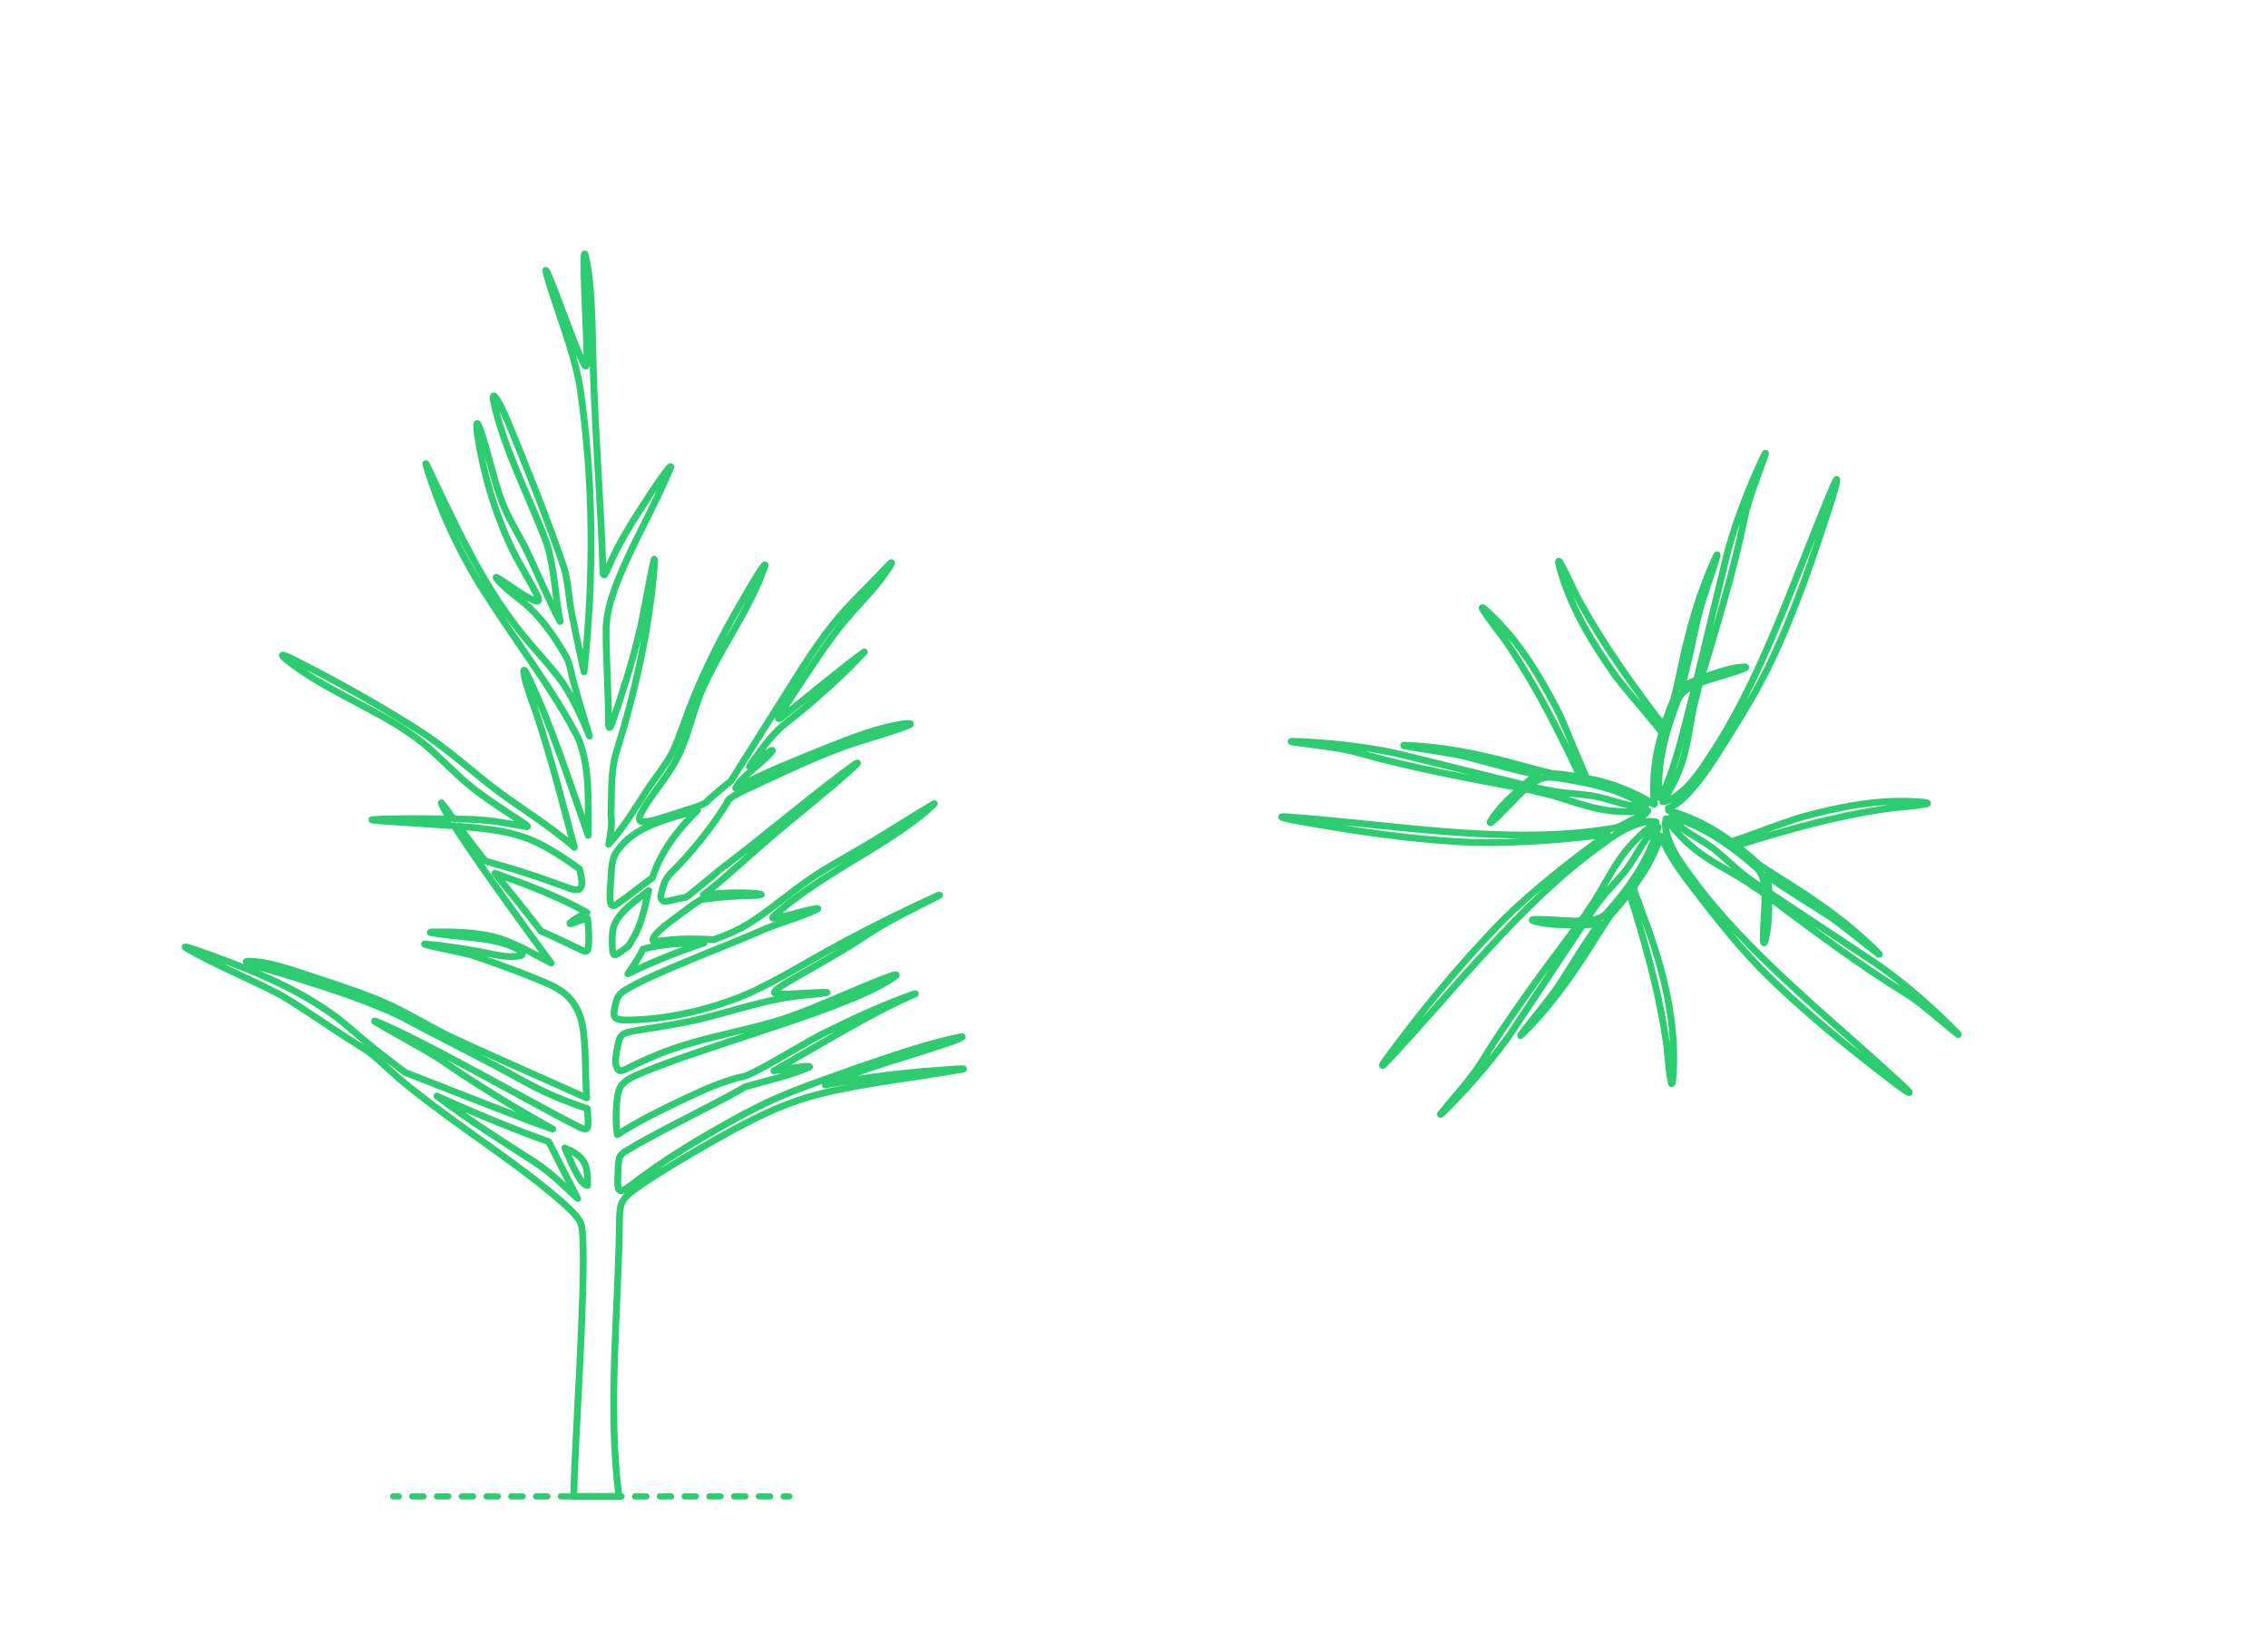 <?xml version="1.0" encoding="UTF-8"?>
<svg xmlns="http://www.w3.org/2000/svg" width="1000" height="725" version="1.1" viewBox="0 0 1000 725">
  <!-- Generator: Adobe Illustrator 30.1.0, SVG Export Plug-In . SVG Version: 2.1.1 Build 136)  -->
  <g id="FILL-BACKGROUND">
    <rect y="0" width="1000" height="725" fill="#fff"/>
  </g>
  <g id="_x32_D_x24_AG-DIAGRAM">
    <g id="POLYLINE">
      <g>
        <line x1="348.026" y1="659.73" x2="345.526" y2="659.73" fill="none" stroke="#2ecc71" stroke-linecap="round" stroke-linejoin="round" stroke-width="2.75"/>
        <line x1="339.572" y1="659.73" x2="178.801" y2="659.73" fill="none" stroke="#2ecc71" stroke-dasharray="4.962 5.954" stroke-linecap="round" stroke-linejoin="round" stroke-width="2.75"/>
        <line x1="175.824" y1="659.73" x2="173.324" y2="659.73" fill="none" stroke="#2ecc71" stroke-linecap="round" stroke-linejoin="round" stroke-width="2.75"/>
      </g>
    </g>
  </g>
  <g id="_x32_D_x24_AG-OUTLINE">
    <g id="POLYLINE1" data-name="POLYLINE">
      <path d="M254.708,528.384c-5.628-5.243-12.003-11.458-18.387-15.69-14.434-9.235-30.035-19.121-43.704-29.459,15.523,7.01,33.242,14.445,49.294,20.1,0,0,12.797,25.049,12.797,25.049Z" fill="none" stroke="#2ecc71" stroke-linecap="round" stroke-linejoin="round" stroke-width="3"/>
    </g>
    <g id="POLYLINE2" data-name="POLYLINE">
      <path d="M255.565,383.15c.369,2.457,2.775,9.372-1.605,9.155-1.019-.069-2.022-.405-2.99-.715-8.766-3.196-18.207-6.562-27.169-9.161-2.432-.723-7.392-2.135-9.848-2.811-3.355-4.314-8.545-10.942-11.74-15.354,24.921,2.102,32.775,4.056,53.352,18.887Z" fill="none" stroke="#2ecc71" stroke-linecap="round" stroke-linejoin="round" stroke-width="3"/>
    </g>
    <g id="POLYLINE3" data-name="POLYLINE">
      <path d="M218.232,385.014c13.78,4.826,27.825,10.157,40.586,17.288-.543.058-8.817,4.662-7.409,4.988,2.545-.488,5.018-2.08,7.626-2.385.542,4.078.771,8.279.441,12.384-.132.767-.256,1.858-1.121,2.124-.354.08-.715-.042-1.048-.157-5.643-2.592-13.058-6.302-18.761-8.733-3.64-4.842-16.325-20.575-20.314-25.51Z" fill="none" stroke="#2ecc71" stroke-linecap="round" stroke-linejoin="round" stroke-width="3"/>
    </g>
    <g id="POLYLINE4" data-name="POLYLINE">
      <path d="M287.618,387.055c-5.111,3.494-11.16,8.678-16.367,12.024-.526.263-1.281.406-1.673-.148-1.113-1.872-.408-7.11-.385-9.453.481-4.408.037-9.458,2.344-13.413,7.645-12.048,23.329-15.077,36.06-18.91-8.639,8.417-16.243,18.3-19.979,29.899Z" fill="none" stroke="#2ecc71" stroke-linecap="round" stroke-linejoin="round" stroke-width="3"/>
    </g>
    <g id="POLYLINE5" data-name="POLYLINE">
      <path d="M286.001,392.619c-1.716,7.191-3.029,14.82-6.936,21.219-.556.97-1.354,2.28-1.952,3.225-.565.409-2.187,1.684-2.735,2.061-.991.671-1.966,1.504-3.132,1.84-.625.16-.859-.407-.964-.914-.409-1.992-.387-4.076-.372-6.102.041-2.13.184-4.318,1.008-6.308,2.677-6.292,9.873-10.817,15.083-15.021Z" fill="none" stroke="#2ecc71" stroke-linecap="round" stroke-linejoin="round" stroke-width="3"/>
    </g>
    <g id="POLYLINE6" data-name="POLYLINE">
      <path d="M310.39,415.744c-11.354,3.794-22.817,8.336-33.578,13.582,2.44-3.449,4.918-7.029,6.675-10.88,8.718-2.354,17.916-2.693,26.903-2.701Z" fill="none" stroke="#2ecc71" stroke-linecap="round" stroke-linejoin="round" stroke-width="3"/>
    </g>
    <g id="POLYLINE7" data-name="POLYLINE">
      <path d="M249.024,506.113c8.851,3.764,10.217,7.226,10.045,16.516-3.442.219-8.494-13.397-10.045-16.516Z" fill="none" stroke="#2ecc71" stroke-linecap="round" stroke-linejoin="round" stroke-width="3"/>
    </g>
    <g id="POLYLINE8" data-name="POLYLINE">
      <path d="M269.372,359.399c.437-8.93-.304-19.454,2.478-28.018,8.323-26.983,14.833-55.422,16.767-83.639-.003-.267.102-2.026-.265-.912-2.11,9.032-4.465,23.964-6.711,32.886-3.023,12.851-7.435,26.468-11.739,38.963-.285.667-.511,1.442-.987,2.005-.064.066-.166.13-.256.079-.093-.062-.134-.168-.171-.27-.145-.457-.172-.993-.214-1.472.128-12.262-1.211-30.321-1.016-42.625.256-4.751,1.307-9.45,2.801-13.959,5.579-17.236,18.962-39.62,25.706-56.489.041-.604-.573.055-.734.221-5.027,6.194-9.641,13.824-14.036,20.499-3.815,6.063-7.728,12.49-10.733,18.992-.745,1.279-2.713,6.627-3.712,7.7-.443.428-.607-.343-.668-.677-.796-28.182-3.426-60.409-4.248-88.662-.487-13.723-.284-35.57-2.975-48.925-3.252-17.956,1.182,46.785-.041,45.697-.034.165-.074.33-.153.479-.029.051-.064.102-.113.136-.161.122-.34-.064-.447-.17-4.581-8.024-12.747-33.06-16.76-41.449-.932-1.841-.249.835-.104,1.37,4.265,15.08,12.01,33.722,14.612,49.142,6.134,41.488,6.296,84.201,1.839,125.872-1.283-6.115-5.257-24.021-6.117-29.782-.688-5.07-1.186-11.009-2.621-15.893-6.279-18.884-17.364-46.606-24.92-64.876-1.701-3.611-3.204-7.561-5.611-10.769-1.176-1.235-.707,1.386-.625,1.938,4.667,21.667,15.816,42.185,23.476,62.845,3.405,10.819,3.729,23.303,5.892,34.393-5.488-10.145-10.852-23.56-16.036-33.889-2.925-5.485-7.258-12.706-9.41-18.505-3.74-9.441-6.363-22.643-9.73-32.241-.363-.882-.639-1.88-1.252-2.626-.849-.704-.032,4.705-.008,5.054,2.607,17.165,7.627,34.165,15.078,49.857,3.035,6.538,8.484,14.944,11.555,21.488.192.56.685,1.67-.077,1.885-.579.09-1.152-.163-1.685-.36-5.646-2.48-11.169-7.154-16.52-10.184-.326-.101-.103.285-.018.405,3.013,3.878,7.551,7.109,11.353,10.198,8.126,6.516,14.133,15.284,19.302,24.228,2.073,3.606,2.48,8.902,3.808,12.834,1.817,6.811,4.475,15.607,6.6,22.37-3.367-8.109-6.976-16.383-11.949-23.646-5.296-7.459-13.414-15.651-18.98-22.899-17.338-21.886-28.996-48.394-41.051-73.413-.053-.069-.085-.169-.17-.196-.04.041-.009.12-.008.172,1.147,4.432,2.848,9.047,4.401,13.36,5.775,15.561,13.328,30.659,22.402,44.561,11.989,19.1,30.44,43.144,40.491,63.219,5.298,13.394,4.177,28.438,4.272,42.577-8.054-22.894-16.614-49.779-27.164-71.482-.19-.32-1.202-2.167-1.274-.939.376,4.085,1.997,8.132,3.212,12.033,6.76,18.024,14.114,46.875,19.146,65.681-10.582-9.431-24.922-17.972-36.133-26.629-10.7-8.334-21.443-18.015-32.941-25.242-17.723-11.28-37.195-22.141-55.978-31.556-1.109-.478-2.254-1.108-3.451-1.331-.096-.008-.254-.012-.271.111.005.153.119.277.206.394.819.93,1.868,1.705,2.836,2.476,15.831,12.308,36.223,19.926,52.717,31.223,8.246,5.303,15.836,13.48,23.051,20.07,8.355,7.522,18.474,13.746,27.83,19.947.453.333.967.666,1.347,1.088.049.061.098.124.108.204-.01.165-.242.144-.364.15-7.688-1.32-15.572-2.899-23.391-3.172-12.419-.692-6.605,1.734-14.185-7.349-.144-.036-.044.206-.028.276.954,2.296,2.496,4.629,3.755,6.775-10.078.043-24.379-.364-34.399.381-.068.034-.029.07.031.089.878.22,2.015.256,2.922.352,0,0,33.365,2.265,33.365,2.265l1.958,3.072c8.956,13.8,30.815,44.025,40.752,57.429-8.225-4.357-16.67-9.388-25.737-11.713-8.855-1.992-18.349-2.182-27.392-1.989-.539.105.193.279.364.319,11.01,2.205,25.696,1.551,36.048,6.262,1.078.49,6.213,2.937,3.121,3.898-6.22,1.179-12.527-.858-18.606-1.966-7.495-1.306-15.614-2.562-23.193-3.216-.137,0-.29-.012-.424.024-.029.005-.044.039-.015.057.039.033.092.054.139.074,6.014,1.715,15.187,3.113,21.164,4.899,9.955,3.271,24.997,8.793,34.515,13.104,3.137,1.537,6.195,3.434,8.491,6.106,2.601,3.082,4.35,6.867,5.186,10.804,1.864,9.141,1.305,23.453,2.017,32.783-8.546-3.936-56.793-25.003-63.981-28.944-5.893-3.019-16.619-9.216-22.584-11.945-12.53-5.765-30.131-11.066-43.248-15.498-5.863-1.743-11.889-3.566-18.036-3.847-.719,0-1.521-.086-2.231.061-.053.014-.108.072-.065.125.511.453,1.317.686,1.932.986,5.152,1.872,14.692,4.362,19.894,6.076,15.688,4.937,31.974,10.134,46.801,17.266,17.16,9.312,36.861,18.835,53.897,28.413,5.865,3.236,12.083,6.169,18.333,8.576,3.078,1.194,6.448,2.383,9.587,3.409l.263,3.972c.009,1.272.455,4.347-.731,4.982-.254.118-.541.117-.813.078-1.017-.178-1.978-.707-2.9-1.154-19.619-9.932-69.195-38.411-88.968-46.296-.227-.059-.465-.171-.702-.152-.03.01-.018.047-.002.065.032.043.078.08.12.114,7.931,4.825,22.293,12.376,29.979,17.486,15.045,10.479,32.457,21.029,48.507,29.968-8.553-2.632-55.637-21.384-65.007-24.929-2.991-2.23-10.796-8.204-13.592-10.443-5.204-4.117-11.297-9.734-16.551-13.77-18.33-13.681-40.169-22.062-61.578-29.636-1.457-.456-7.945-2.771-4.328-.711,12.48,7.189,28.684,13.767,41.43,20.545,11.899,7.122,24.283,16.19,36.184,23.323,5.011,3.149,10.883,9.178,15.369,13.06,18.899,16.041,44.156,32.112,63.542,47.558,4.247,3.567,15.574,12.214,16.978,16.806.564,1.764.673,3.649.782,5.486,1.251,24.264-3.439,89.603-4.015,114.659h19.954c-5.105-39.799-.13-82.22.249-122.204.117-2.324.075-4.769.944-6.962,1.089-2.618,3.417-4.425,5.609-6.099,11.114-7.866,23.547-14.969,35.337-21.791,11.588-6.507,23.692-13.033,36.279-17.364,20.217-7.019,51.898-9.977,73.077-13.906.139-.033.325-.068.459-.128.016-.008.051-.026.031-.045-.963-.132-2.221.056-3.208.072-19.232,1.176-38.971,3.252-57.84,7.057,17.524-7.715,38.126-12.942,56.238-19.27,1.324-.57,3.06-1.019,4.2-1.926.036-.066-.045-.11-.101-.115-.103-.022-.224-.013-.33-.009-15.229,3.082-30.878,8.739-45.628,13.673-11.473,4.171-26.645,9.208-37.62,14.239-10.534,4.823-21.046,10.774-31.037,16.638-10.747,6.31-21.602,13.436-31.479,21.059-1.115.79-2.276,1.693-3.558,2.198-2.053.839-2.129-1.842-2.153-3.221.109-3.632-.018-7.516.691-11.087.406-1.225,1.46-2.07,2.46-2.816,15.166-9.22,37.796-19.721,53.123-28.579,8.383-2.446,20.385-5.125,28.258-8.693,1.452-1.354-14.937,1.725-15.693,1.684,16.264-9.229,45.41-27.011,62.392-33.935.031-.02.123-.101.027-.101-.548.056-1.174.316-1.705.476-12.239,4.434-24.52,9.968-36.175,15.768-8.55,3.76-28.293,16.594-37.141,20.067-9.175,1.871-18.134,5.997-26.583,9.959-9.987,4.721-20.541,9.882-29.819,15.879-.911-4.267-.805-16.776,1.147-20.646,2.064-3.874,6.952-5.344,10.722-7.059,26.785-10.994,73.135-23.416,99.279-35.633,3.647-1.817,7.374-3.711,10.738-6.021.365-.285.805-.552,1.07-.942.038-.063.062-.165-.023-.202-.483-.108-1.001.121-1.472.228-12.859,4.467-32.593,13.893-45.445,18.271-11.332,4.21-32.266,8.208-43.882,11.747-9.638,2.693-19.16,6.713-28.083,11.24-1.168.449-2.931,1.502-3.814.235-1.568-2.336-.938-5.361-.532-7.963.467-2.028.676-4.356,1.592-6.239,1.307-2.089,4.104-2.284,6.295-2.794,10.054-1.654,21.375-3.254,31.22-5.766,11.905-3.015,26.427-7.741,38.549-9.334,4.107-.614,10.82-.933,14.89-1.717.063-.021.136-.03.181-.081-.004-.042-.075-.04-.108-.049-3.123-.067-13.097.551-16.399.693-1.268-.027-5.926.423-6.637-.534-.388-1.191,5.164-4.221,6.223-4.969,10.926-6.326,24.941-13.985,35.405-21.138,9.153-5.974,20.866-11.633,30.648-16.595,1.977-1.122-1.451.383-1.816.551-15.938,7.292-32.871,15.758-48.172,24.301-12.171,6.767-28.065,16.578-41.121,21.116-14.403,5.207-29.682,8.439-45.019,8.747-1.966-.036-4.113.175-5.925-.717-.749-.41-1.021-1.296-.991-2.108.07-1.946.595-3.888,1.122-5.754.539-1.807,1.78-3.302,3.349-4.322,11.547-7.38,47.746-20.741,60.676-26.606,7.368-3.278,17.343-5.834,24.565-9.41.068-.061.186-.128.155-.23-.07-.072-.189-.057-.282-.062-5.908.872-13.337,3.629-19.258,4.315-.658,0-.271-.488-.032-.755,8.701-8.036,19.012-14.595,28.996-20.925,12.951-7.981,30.496-17.866,41.53-28.305.14-.149.353-.306.443-.496.007-.03-.032-.034-.053-.028-.039.006-.081.023-.118.037-9.358,5.505-24.788,15.506-34.093,20.759-6.22,3.614-14.536,8.192-20.317,12.292-9.075,6.096-18.405,14.377-27.74,20.084-4.647,2.858-9.805,4.987-14.946,6.784-3.517-.203-7.338-.337-10.86-.31-4.931-.047-10.033.576-14.93,1.087-.326-.006-.7.016-.949-.228-.662-.92,1.065-2.742,1.65-3.408,2.081-2.213,4.7-4.134,7.102-5.992.771-.361,12.39-9.758,13.241-8.888,5.001-.756,10.237-1.232,15.292-1.455,1.578-.198,9.091-.052,10.384-.653-.045-.083-.156-.103-.237-.136-1.019-.28-2.141-.333-3.19-.436-7.323-.493-14.811-.127-22.1.683,5.323-3.647,23.974-20.593,29.241-25.04,6.577-5.796,32.99-26.923,38.644-32.847.361-.554-.475-.107-.666,0-14.815,10.482-43,34.141-57.869,45.271-.316.062-16.71,13.951-17.137,13.709-2.314.388-4.883.974-7.167,1.517-1.111.228-2.563.6-3.368-.438-.529-.752-.453-1.733-.289-2.593,1.911-8.213,3.31-7.791,8.573-13.536,7.621-8.198,14.66-17.243,20.562-26.758-.128-2.653,13.069-7.647,14.745-8.733,4.942-2.312,15.104-7.025,20.067-9.179,7.271-3.164,15.006-6.323,22.554-8.745,4.403-1.424,19.039-5.692,23.077-7.596,2.127-1.412-6.416.171-6.72.272-9.738,1.953-19.65,5.908-28.905,9.513-13.152,5.334-28.688,11.364-41.077,18.108,2.569-5.362,12.881-11.716,16.176-16.518.091-.267-.278-.116-.398-.06-3.213,1.769-6.805,4.814-9.774,7.006,4.506-6.239,8.945-13.03,14.863-18.022,12.531-9.842,25.057-20.734,35.868-32.447-9.072,6.383-26.282,20.892-35.334,27.956-.253.159-2.729,2.262-2.568,1.242.363-1.192,1.171-2.268,1.801-3.334,7.569-11.367,19.615-30.673,28.54-40.792,6.434-7.646,14.529-15.159,19.429-23.945.565-1.242-.918.318-1.14.523-6.399,6.923-15.03,15.088-21.201,22.174-6.332,7.261-12.035,15.693-17.29,23.775,0,0-31.042,49.268-31.042,49.268l-3.122,2.551c-2.304,1.888-5.265,4.452-7.466,6.446-.397,1.612-12.421,4.758-13.732,5.381-3.947,1.177-8.502,2.822-12.554,3.553-4.884.812-3.779-1.763-2.075-4.95,4.443-7.763,11.212-15.088,15.237-23.102,4.392-8.414,6.435-18.447,9.858-27.26,7.453-18.605,20.764-35.746,27.803-54.572,6.202-14.889-16.057,24.815-16.498,25.906-5.316,9.948-10.366,20.505-14.561,30.973-2.344,5.625-6.356,17.928-9.157,23.285-2.571,4.821-7.528,11.019-10.591,15.564-5.253,8.15-10.63,16.912-17.079,24.186.667-4.197,1.715-8.579,1.001-12.827Z" fill="none" stroke="#2ecc71" stroke-linecap="round" stroke-linejoin="round" stroke-width="3"/>
    </g>
    <g id="POLYLINE9" data-name="POLYLINE">
      <path d="M735.607,356.273c4.98-1.894,8.536-6.258,11.957-10.159,3.813-4.524,7.285-9.866,10.462-14.871,7.501-11.845,15.383-24.401,21.593-36.95,11.612-23.859,20.397-49.986,28.432-75.252.62-2.431,1.721-5.134,1.861-7.643-.022-.057-.092-.036-.126,0-.066.057-.12.134-.169.206-1.065,1.796-2.15,4.733-2.995,6.694-15.56,37.144-30.428,82.411-53.15,115.882-3.709,5.687-7.619,11.585-13.063,15.765-2.11,1.709-4.503,3.194-7.251,3.524,3.865-5.976,7.081-12.437,9.07-19.285,2.396-8.176,3.104-17.194,5.26-25.431.641-1.498,1.26-7.443,2.607-7.902,5.034-1.921,13.913-4.09,18.903-6.121.234-.111.481-.222.682-.389.045-.042.097-.09.096-.156-.013-.078-.106-.104-.173-.123-.363-.078-.748-.047-1.116-.033-6.342.571-12.47,2.823-18.406,5.016,6.656-22.09,14.617-48.308,19.134-70.784,1.942-9.318,6.279-19.215,9.224-28.255.118-.701-.501.489-.561.594-6.314,13.411-11.949,27.62-15.927,41.907,0,0-.6,2.338-.6,2.338l-13.282,54.974c-.926.153-3.195,1.408-4.096,1.667-.915.412-1.83.895-2.585,1.563,2.989-10.202,5-21.164,7.37-31.497,1.803-7.517,6.247-19.177,8.384-26.683.114-.624-.217-.058-.332.161-5.568,11.781-9.706,24.359-12.786,37.011-2.083,7.809-3.986,18.728-6.113,26.515-1.654,3.737-3.024,7.761-4.272,11.651-13.152-17.114-26.241-35.231-36.619-54.171-3.352-5.739-5.987-12.87-9.493-18.501-1.119-1.077.783,4.757.85,5.052,4.724,16.124,13.649,30.704,23.209,44.384,2.91,4.247,11.355,13.909,14.701,17.996,0,0,6.517,7.97,6.517,7.97l-.616,2.151c-2.741,9.552-3.651,19.674-2.835,29.57-8.409-5.281-17.813-9.133-27.554-11.098,0,0-2.193-.444-2.193-.444l-4.075-9.455c-2.141-4.96-6.766-16.759-9.206-21.335-7.743-14.786-16.575-29.42-28.714-41.038-.425-.391-4.483-4.497-4.098-3.095,3.377,5.714,8.505,11.335,12.057,16.959,12.034,17.928,22.095,37.899,31.228,57.448-4.03-.683-8.229-1.32-12.309-1.572-7.915-1.702-18.446-5.032-26.352-6.781-12.673-3.093-25.767-5.226-38.813-5.689-.22.005-.833.043-.196.227,7.668,1.552,19.995,2.975,27.518,4.835,10.259,2.652,20.929,5.917,31.354,7.959-.942.363-1.788.954-2.577,1.576-.825.52-2.552,2.255-3.367,2.868,0,0-54.915-13.521-54.915-13.521l-2.351-.544c-14.565-3.049-29.826-4.616-44.69-5.154-.235.007-1.406.035-.444.272,9.343,1.468,20.029,2.241,29.143,4.771,21.981,6.327,49.043,11.359,71.644,15.605-4.68,4.261-9.499,8.662-12.927,14.029-.186.331-.404.669-.492,1.042-.011.058-.017.135.037.174.061.033.132.005.191-.017.236-.103.446-.268.65-.423,4.099-3.496,10.115-10.377,14.137-13.962.993-1,6.603,1.212,8.215,1.323,8.306,1.88,16.635,5.403,24.997,7.04,6.994,1.388,14.211,1.508,21.295.828-.521.698-1.09,1.374-1.733,1.962-1.344.569-2.871.961-4.208,1.618-3.3,1.335-6.192,3.773-9.82,4.157-46.356,7.803-98.411-2.098-144.844-5.21-3.034.073,3.102,1.318,3.529,1.413,26.327,4.824,53.819,8.96,80.576,10,19.329.358,39.596-1.181,58.775-3.658-16.023,11.617-32.135,24.149-46.257,38.033-18.752,19.19-36.489,40.729-52.285,62.417-.26.432-.58.877-.741,1.36-.011.049-.031.13.03.151.084.008.159-.052.228-.092.318-.216.624-.515.905-.78,29.227-30.864,59.187-70.218,93.846-95.264,5.428-4.074,11.122-8.283,17.666-10.348,2.567-.884,5.324-1.462,8.018-.832-5.676,4.294-10.907,9.266-15.117,15.022-5.048,6.864-8.796,15.096-13.639,22.1-1.115,1.188-3.729,6.563-5.152,6.535-5.388.084-14.473-.914-19.857-.712-.258.025-.528.044-.773.132-.057.024-.122.051-.144.114-.014.078.064.134.12.174.314.198.687.3,1.038.413,6.155,1.632,12.683,1.611,19.011,1.58-13.808,18.482-30.253,40.398-42.183,59.975-5.011,8.093-12.471,15.91-18.329,23.399-.351.618.638-.289.73-.367,10.519-10.443,20.672-21.87,29.296-33.935,0,0,1.363-1.992,1.363-1.992l31.278-47.119c.923.173,3.484-.231,4.419-.166,1.001-.075,2.025-.215,2.964-.585-6.297,8.565-11.935,18.179-17.696,27.079-4.265,6.448-12.428,15.885-17.002,22.208-.321.547.184.129.367-.038,9.261-9.168,17.45-19.572,24.671-30.409,4.628-6.626,10.15-16.236,14.81-22.826,2.832-2.946,5.495-6.26,7.998-9.488,6.508,20.581,12.613,42.08,15.889,63.427,1.195,6.548,1.215,14.164,2.606,20.658.679,1.277.876-4.744.918-5.064,1.363-24.371-5.563-49.024-14.296-71.582-3.393-11.488-5.308-6.792.986-16.071,3.264-5.078,5.75-10.68,7.83-16.335,2.482,6.387,6.305,12.251,10.31,17.781,10.434,13.78,21.343,28.03,33.39,40.435,18.473,18.649,39.763,35.741,60.627,51.649,1.46,1.028,3.113,2.308,4.69,3.163.148.066.291.161.455.142.049-.022.031-.086.015-.124-.035-.085-.092-.164-.146-.238-1.332-1.612-3.697-3.62-5.251-5.083-29.579-27.323-67.035-56.783-90.713-89.58-4.074-5.429-8.281-11.123-10.346-17.668-.884-2.567-1.461-5.324-.832-8.019,4.293,5.676,9.265,10.908,15.02,15.119,6.863,5.048,15.095,8.798,22.098,13.641,1.188,1.115,6.563,3.73,6.534,5.153.084,5.388-.915,14.472-.714,19.857.025.258.044.528.132.773.024.057.051.122.114.144.078.014.134-.064.174-.12.198-.314.3-.687.413-1.038,1.633-6.155,1.612-12.683,1.582-19.011,18.481,13.81,40.395,30.258,59.97,42.19,8.092,5.012,15.908,12.473,23.397,18.332.618.351-.288-.638-.367-.73-10.442-10.521-21.867-20.675-33.932-29.3,0,0-1.992-1.363-1.992-1.363l-47.115-31.284c.173-.923-.231-3.484-.166-4.419-.075-1.001-.215-2.025-.584-2.964,8.564,6.298,18.177,11.938,27.077,17.699,6.447,4.266,15.884,12.43,22.207,17.005.547.321.129-.184-.038-.367-9.167-9.262-19.57-17.452-30.406-24.674-6.626-4.629-16.235-10.152-22.825-14.813-2.946-2.833-6.259-5.496-9.487-7.999,20.581-6.505,42.081-12.609,63.429-15.882,6.544-1.191,14.153-1.219,20.645-2.598,1.324-.685-4.734-.882-5.051-.924-17.101-1.081-34.191,2.43-50.613,6.905-8.794,2.679-21.958,7.901-30.69,10.78-8.241-6.3-17.717-10.923-27.653-13.857.019-.327-.02-.657-.091-.976Z" fill="none" stroke="#2ecc71" stroke-linecap="round" stroke-linejoin="round" stroke-width="3"/>
    </g>
    <g id="POLYLINE10" data-name="POLYLINE">
      <path d="M674.101,346.516c2.576-2.133,5.679-3.934,9.123-3.85,4.013.08,8.993,1.239,12.959,1.896,10.271,1.94,20.598,4.978,29.453,10.673-6.804,1.01-13.87-2.311-20.416-3.711-4.875-1.238-11.212-1.471-16.212-2.068-4.943-.576-10.063-1.781-14.907-2.938Z" fill="none" stroke="#2ecc71" stroke-linecap="round" stroke-linejoin="round" stroke-width="3"/>
    </g>
    <g id="POLYLINE11" data-name="POLYLINE">
      <path d="M778.109,392.189c-4.137-2.789-8.478-5.735-12.251-8.987-3.834-3.286-8.277-7.78-12.493-10.537-5.463-3.874-12.683-6.825-16.547-12.52,14.275,3.892,27.008,13.011,37.953,22.722,2.391,2.48,3.165,5.983,3.338,9.323Z" fill="none" stroke="#2ecc71" stroke-linecap="round" stroke-linejoin="round" stroke-width="3"/>
    </g>
    <g id="POLYLINE12" data-name="POLYLINE">
      <path d="M699.047,405.983c2.789-4.138,5.734-8.479,8.986-12.252,3.285-3.835,7.779-8.278,10.536-12.495,3.873-5.464,6.823-12.684,12.518-16.549-3.89,14.276-13.008,27.009-22.717,37.956-2.479,2.391-5.983,3.166-9.322,3.339Z" fill="none" stroke="#2ecc71" stroke-linecap="round" stroke-linejoin="round" stroke-width="3"/>
    </g>
    <g id="POLYLINE13" data-name="POLYLINE">
      <path d="M747.571,301.858c-3.64,13.25-7.252,30.422-12.329,43.157-.994,2.305-2.119,4.611-3.66,6.604-1.226-14.746,2.989-29.829,8.37-43.436,1.512-3.095,4.539-5.021,7.619-6.326Z" fill="none" stroke="#2ecc71" stroke-linecap="round" stroke-linejoin="round" stroke-width="3"/>
    </g>
  </g>
</svg>